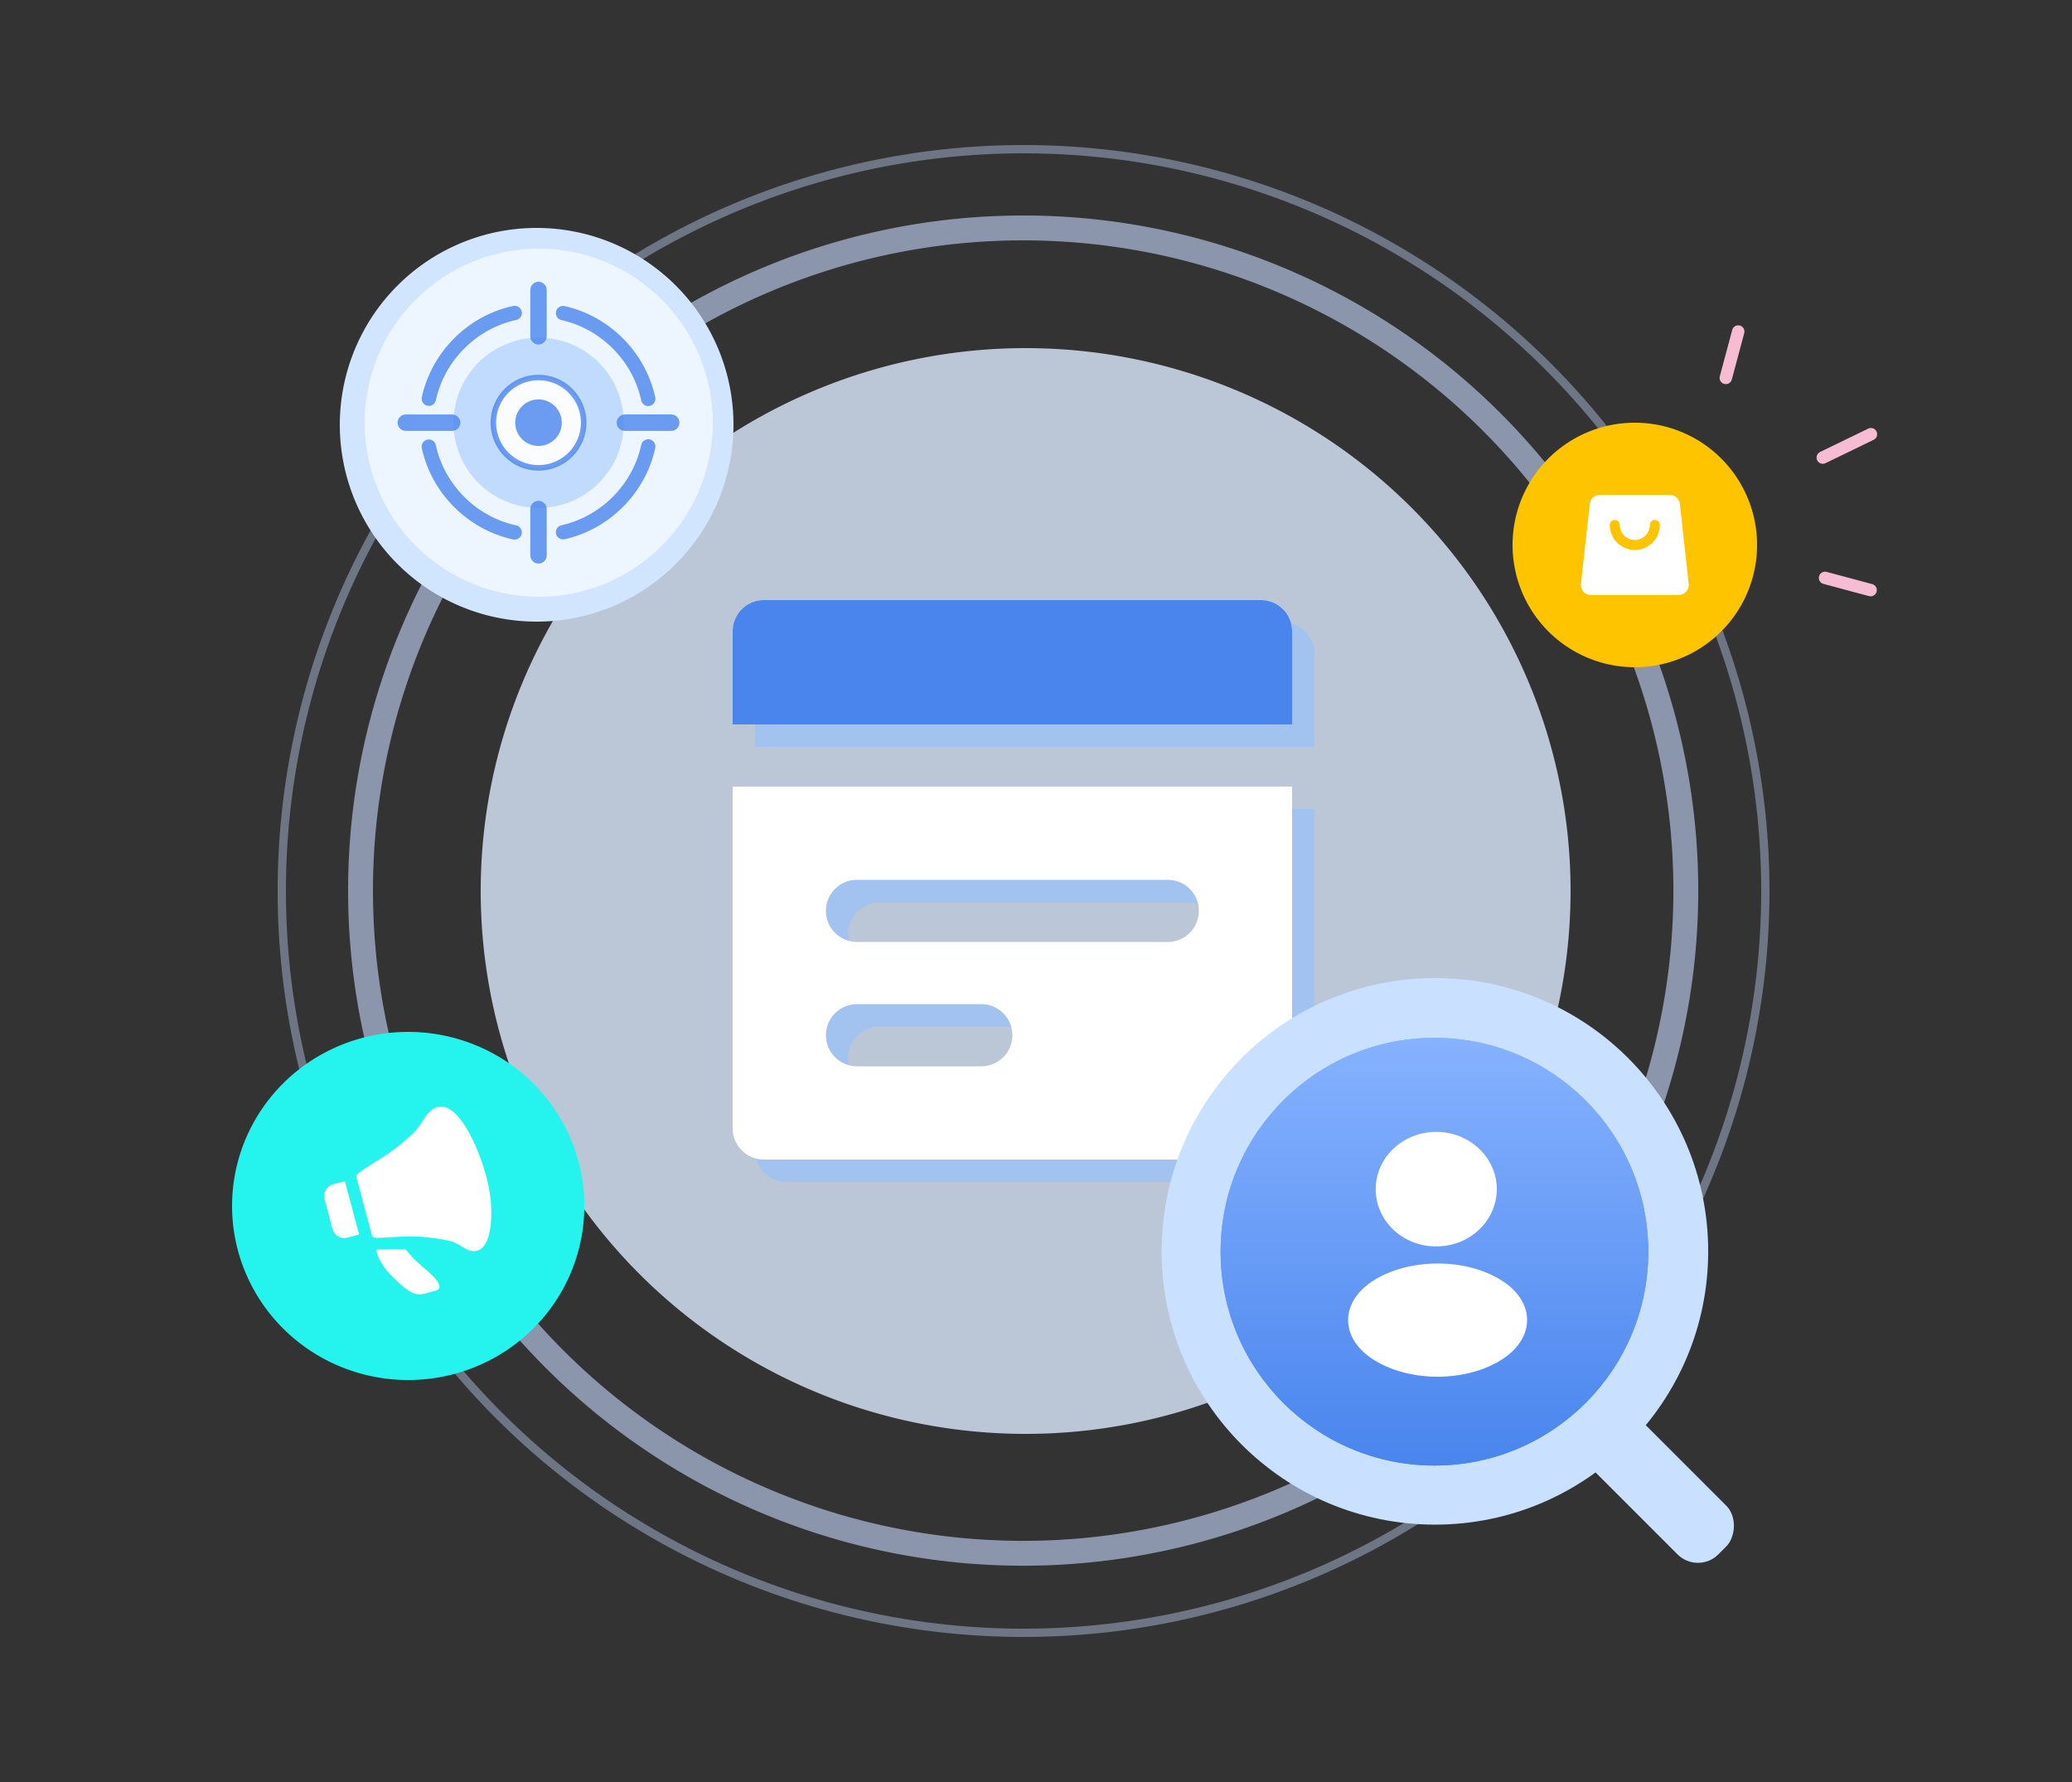 <svg fill="none" xmlns="http://www.w3.org/2000/svg" viewBox="0 0 500 430" class="design-iconfont">
  <rect x="0" y="0" width="500" height="430" fill="#333333" stroke="none"/>
  <path opacity=".4" stroke="#C6D9FF" stroke-width="2" d="M247 36A179 179 0 1 0 247 394A179 179 0 1 0 247 36Z"/>
  <path opacity=".6" stroke="#C6D9FF" stroke-width="6" d="M246.905 55A159.905 159.905 0 1 0 246.905 374.81A159.905 159.905 0 1 0 246.905 55Z"/>
  <path opacity=".8" fill="#DDEBFF" d="M247.5 84A131.5 131 0 1 0 247.5 346A131.5 131 0 1 0 247.5 84Z"/>
  <path opacity=".6" d="M317.199 180.2H182.199V157.7C182.199 155.711 182.989 153.803 184.396 152.397C185.802 150.99 187.71 150.2 189.699 150.2H309.699C311.688 150.2 313.596 150.99 315.003 152.397C316.409 153.803 317.199 155.711 317.199 157.7V180.2ZM182.199 277.7V195.2H317.199V277.7C317.199 279.689 316.409 281.597 315.003 283.003C313.596 284.41 311.688 285.2 309.699 285.2H189.699C187.71 285.2 185.802 284.41 184.396 283.003C182.989 281.597 182.199 279.689 182.199 277.7ZM204.699 225.2C204.699 227.189 205.489 229.097 206.896 230.503C208.302 231.91 210.21 232.7 212.199 232.7H287.199C288.184 232.7 289.16 232.506 290.07 232.13C290.98 231.753 291.807 231.2 292.503 230.504C293.2 229.807 293.752 228.981 294.129 228.071C294.506 227.161 294.7 226.185 294.7 225.2C294.7 224.215 294.506 223.24 294.129 222.33C293.752 221.42 293.2 220.593 292.503 219.896C291.807 219.2 290.98 218.648 290.07 218.271C289.16 217.894 288.184 217.7 287.199 217.7H212.199C211.214 217.7 210.239 217.894 209.329 218.271C208.419 218.648 207.592 219.2 206.896 219.897C206.199 220.593 205.647 221.42 205.27 222.33C204.893 223.24 204.699 224.215 204.699 225.2ZM204.699 255.2C204.699 257.189 205.489 259.097 206.896 260.504C208.302 261.91 210.21 262.7 212.199 262.7H242.199C243.184 262.7 244.16 262.506 245.07 262.13C245.98 261.753 246.807 261.2 247.503 260.504C248.2 259.807 248.752 258.981 249.129 258.071C249.506 257.161 249.7 256.185 249.7 255.2C249.7 254.215 249.506 253.24 249.129 252.33C248.752 251.42 248.2 250.593 247.503 249.896C246.807 249.2 245.98 248.648 245.07 248.271C244.16 247.894 243.184 247.7 242.199 247.7H212.199C210.21 247.7 208.302 248.49 206.896 249.897C205.489 251.303 204.699 253.211 204.699 255.2Z" fill="#92C0FF"/>
  <path d="M311.801 174.8H176.801V152.3C176.801 150.311 177.591 148.403 178.997 146.997C180.404 145.59 182.312 144.8 184.301 144.8H304.301C306.29 144.8 308.198 145.59 309.604 146.997C311.011 148.403 311.801 150.311 311.801 152.3V174.8ZM176.801 272.3V189.8H311.801V272.3C311.801 274.289 311.011 276.197 309.604 277.603C308.198 279.01 306.29 279.8 304.301 279.8H184.301C182.312 279.8 180.404 279.01 178.997 277.603C177.591 276.197 176.801 274.289 176.801 272.3ZM199.301 219.8C199.301 221.789 200.091 223.697 201.497 225.103C202.904 226.51 204.812 227.3 206.801 227.3H281.801C282.786 227.3 283.761 227.106 284.671 226.729C285.581 226.352 286.408 225.8 287.105 225.104C287.801 224.407 288.354 223.58 288.731 222.67C289.108 221.76 289.302 220.785 289.302 219.8C289.302 218.815 289.108 217.839 288.731 216.929C288.354 216.019 287.801 215.193 287.105 214.496C286.408 213.8 285.581 213.247 284.671 212.87C283.761 212.494 282.786 212.3 281.801 212.3H206.801C205.816 212.3 204.841 212.494 203.931 212.871C203.021 213.248 202.194 213.8 201.497 214.496C200.801 215.193 200.249 216.02 199.872 216.93C199.495 217.84 199.301 218.815 199.301 219.8ZM199.301 249.8C199.301 251.789 200.091 253.697 201.497 255.103C202.904 256.51 204.812 257.3 206.801 257.3H236.801C237.786 257.3 238.761 257.106 239.671 256.729C240.581 256.352 241.408 255.8 242.105 255.104C242.801 254.407 243.354 253.58 243.731 252.67C244.108 251.76 244.302 250.785 244.302 249.8C244.302 248.815 244.108 247.839 243.731 246.929C243.354 246.019 242.801 245.193 242.105 244.496C241.408 243.8 240.581 243.247 239.671 242.87C238.761 242.494 237.786 242.3 236.801 242.3H206.801C204.812 242.3 202.904 243.09 201.497 244.496C200.091 245.903 199.301 247.811 199.301 249.8Z" fill="#fff"/>
  <path d="M311.801 174.8H176.801V152.3C176.801 150.311 177.591 148.403 178.997 146.997C180.404 145.59 182.312 144.8 184.301 144.8H304.301C306.29 144.8 308.198 145.59 309.604 146.997C311.011 148.403 311.801 150.311 311.801 152.3V174.8Z" fill="#4985ED"/>
  <path fill="#D2E5FF" d="M129.5 55A47.5 47.5 0 1 0 129.5 150A47.5 47.5 0 1 0 129.5 55Z"/>
  <path opacity=".6" d="M88 102C88 113.139 92.425 123.822 100.302 131.698C108.178 139.575 118.861 144 130 144C141.139 144 151.822 139.575 159.698 131.698C167.575 123.822 172 113.139 172 102C172 90.861 167.575 80.178 159.698 72.302C151.822 64.425 141.139 60 130 60C118.861 60 108.178 64.425 100.302 72.302C92.425 80.178 88 90.861 88 102Z" fill="#fff"/>
  <path d="M109.43 102.018C109.43 107.467 111.594 112.693 115.447 116.546C119.301 120.399 124.526 122.563 129.976 122.563C135.425 122.563 140.651 120.399 144.504 116.546C148.357 112.693 150.521 107.467 150.521 102.018C150.521 96.568 148.357 91.343 144.504 87.489C140.651 83.636 135.425 81.472 129.976 81.472C124.526 81.472 119.301 83.636 115.447 87.489C111.594 91.343 109.43 96.568 109.43 102.018Z" fill="#C1DBFF"/>
  <path d="M119 102C119 104.917 120.159 107.715 122.222 109.778C124.285 111.841 127.083 113 130 113C132.917 113 135.715 111.841 137.778 109.778C139.841 107.715 141 104.917 141 102C141 99.083 139.841 96.285 137.778 94.222C135.715 92.159 132.917 91 130 91C127.083 91 124.285 92.159 122.222 94.222C120.159 96.285 119 99.083 119 102Z" fill="#FBFCFD"/>
  <path opacity=".8" d="M101.794 95.809C104.193 84.908 112.899 76.209 123.807 73.826C124.794 73.613 125.766 74.258 125.918 75.26C126.054 76.148 125.485 77.006 124.604 77.196C114.964 79.283 107.259 86.973 105.164 96.613C104.974 97.494 104.117 98.063 103.229 97.926C102.219 97.767 101.574 96.795 101.794 95.809ZM124.597 126.787C114.949 124.707 107.244 117.01 105.157 107.369C104.967 106.489 104.109 105.92 103.221 106.056C102.219 106.208 101.574 107.18 101.786 108.166C104.177 119.074 112.892 127.774 123.8 130.165C124.786 130.377 125.758 129.732 125.91 128.73C126.047 127.834 125.477 126.984 124.597 126.787ZM156.683 106.011C155.795 105.882 154.937 106.451 154.747 107.324C152.683 116.919 145.039 124.616 135.459 126.756C134.579 126.954 134.017 127.811 134.154 128.7C134.313 129.702 135.285 130.339 136.271 130.119C147.111 127.675 155.749 118.968 158.118 108.121C158.338 107.126 157.685 106.155 156.683 106.011ZM135.459 77.226C145.039 79.367 152.675 87.056 154.747 96.651C154.937 97.532 155.795 98.101 156.683 97.964C157.685 97.813 158.33 96.841 158.118 95.854C155.749 85.007 147.103 76.308 136.279 73.864C135.292 73.643 134.313 74.281 134.161 75.283C134.017 76.171 134.586 77.037 135.459 77.226ZM124.331 101.995C124.331 105.1 126.844 107.612 129.948 107.612C133.053 107.612 135.565 105.1 135.565 101.995C135.565 98.891 133.053 96.378 129.948 96.378C126.844 96.378 124.331 98.891 124.331 101.995ZM129.948 90.427C136.325 90.427 141.517 95.611 141.517 101.995C141.517 108.379 136.332 113.564 129.948 113.564C123.564 113.564 118.38 108.379 118.38 101.995C118.38 95.611 123.572 90.427 129.948 90.427ZM129.948 91.748C124.301 91.748 119.708 96.34 119.708 101.988C119.708 107.635 124.301 112.228 129.948 112.228C135.596 112.228 140.188 107.635 140.188 101.988C140.188 96.34 135.596 91.748 129.948 91.748ZM129.948 83.132C131.041 83.132 131.929 82.236 131.929 81.151V69.969C131.929 68.876 131.034 67.988 129.948 67.988C128.855 67.988 127.967 68.884 127.967 69.969V81.151C127.967 82.236 128.855 83.132 129.948 83.132ZM129.948 120.851C128.855 120.851 127.967 121.746 127.967 122.832V134.013C127.967 135.106 128.863 135.994 129.948 135.994C131.041 135.994 131.929 135.099 131.929 134.013V122.839C131.929 121.746 131.041 120.851 129.948 120.851ZM111.085 101.995C111.085 100.902 110.189 100.014 109.104 100.014H97.923C96.829 100.014 95.941 100.91 95.941 101.995C95.941 103.081 96.837 103.976 97.923 103.976H109.104C110.197 103.976 111.085 103.081 111.085 101.995ZM161.974 100.006H150.793C149.7 100.006 148.811 100.902 148.811 101.988C148.811 103.073 149.707 103.969 150.793 103.969H161.974C163.067 103.969 163.955 103.073 163.955 101.988C163.955 100.902 163.059 100.006 161.974 100.006Z" fill="#4985ED"/>
  <path fill="#FFC400" d="M394.5 102A29.5 29.5 0 1 0 394.5 161A29.5 29.5 0 1 0 394.5 102Z"/>
  <path d="M386.032 119.417H402.968C403.563 119.417 404.137 119.637 404.58 120.034C405.023 120.431 405.305 120.977 405.37 121.569L407.496 140.902C407.534 141.24 407.499 141.582 407.396 141.905C407.292 142.229 407.121 142.527 406.894 142.78C406.668 143.033 406.39 143.235 406.08 143.374C405.77 143.512 405.434 143.584 405.094 143.584H383.905C383.565 143.584 383.229 143.512 382.919 143.374C382.609 143.235 382.332 143.033 382.105 142.78C381.878 142.527 381.708 142.229 381.604 141.905C381.5 141.582 381.466 141.24 381.503 140.902L383.629 121.569C383.695 120.977 383.976 120.431 384.419 120.034C384.862 119.637 385.437 119.417 386.032 119.417ZM388.458 126.667C388.458 128.269 389.095 129.806 390.228 130.939C391.361 132.072 392.897 132.709 394.5 132.709C396.102 132.709 397.639 132.072 398.772 130.939C399.905 129.806 400.541 128.269 400.541 126.667C400.541 126.347 400.414 126.039 400.187 125.813C399.961 125.586 399.653 125.459 399.333 125.459C399.013 125.459 398.705 125.586 398.479 125.813C398.252 126.039 398.125 126.347 398.125 126.667C398.125 127.628 397.743 128.55 397.063 129.23C396.383 129.91 395.461 130.292 394.5 130.292C393.538 130.292 392.616 129.91 391.936 129.23C391.257 128.55 390.875 127.628 390.875 126.667C390.875 126.508 390.843 126.351 390.783 126.205C390.722 126.058 390.633 125.925 390.521 125.812C390.409 125.7 390.275 125.611 390.129 125.55C389.982 125.49 389.825 125.458 389.666 125.458C389.508 125.458 389.35 125.49 389.204 125.55C389.057 125.611 388.924 125.7 388.812 125.812C388.7 125.925 388.611 126.058 388.55 126.205C388.489 126.351 388.458 126.508 388.458 126.667Z" fill="#fff"/>
  <path d="M416.459 91.19L419.457 80M440.408 139.448L451.397 142.393M439.86 110.415L451.484 104.774" stroke="#F6BCD1" stroke-width="3" stroke-miterlimit="10" stroke-linecap="round" stroke-linejoin="round"/>
  <path fill="#25F4EE" d="M98.5 249A42.5 42 0 1 0 98.5 333A42.5 42 0 1 0 98.5 249Z"/>
  <path d="M78.314 289.363C78.101 288.569 78.198 287.822 78.605 287.124C79.012 286.426 79.605 285.972 80.384 285.763L83.215 285.005L86.665 297.881L83.834 298.64C83.055 298.848 82.314 298.752 81.613 298.351C80.911 297.949 80.454 297.351 80.241 296.557L78.314 289.363ZM102.102 270.318C103.055 268.72 104.039 267.72 105.055 267.317C106.071 266.913 107.075 266.947 108.068 267.418C109.062 267.888 110.021 268.712 110.946 269.888C111.871 271.064 112.733 272.422 113.53 273.96C114.328 275.498 115.056 277.136 115.714 278.875C116.373 280.614 116.919 282.293 117.353 283.912C117.787 285.531 118.108 287.18 118.317 288.859C118.526 290.539 118.604 292.147 118.55 293.684C118.496 295.221 118.321 296.602 118.023 297.828C117.725 299.053 117.286 300.022 116.707 300.734C116.127 301.446 115.404 301.836 114.54 301.904C113.675 301.972 112.654 301.607 111.477 300.81C110.33 300.004 108.922 299.456 107.255 299.166C100.536 297.997 98.416 298.339 91.722 298.687C90.661 298.742 90.029 298.633 89.828 298.36L85.984 284.017C85.99 283.557 86.368 283.08 87.118 282.584C92.333 279.138 93.778 278.68 98.592 274.475C99.972 273.271 101.141 271.885 102.102 270.318ZM97.952 301.536C98.2 301.862 98.486 302.211 98.81 302.583C99.096 302.932 99.459 303.326 99.898 303.765C100.336 304.204 100.847 304.673 101.43 305.171C102.136 305.768 102.86 306.401 103.601 307.07C104.342 307.739 104.936 308.366 105.381 308.95C105.827 309.535 106.054 310.055 106.064 310.511C106.074 310.966 105.704 311.295 104.955 311.495L102.394 312.182C101.795 312.342 101.21 312.376 100.639 312.284C100.068 312.191 99.487 311.97 98.896 311.621C98.305 311.272 97.664 310.797 96.973 310.196C96.282 309.596 95.517 308.868 94.678 308.012C93.678 307.036 92.926 306.148 92.423 305.35C91.92 304.552 91.546 303.874 91.301 303.318C91.001 302.678 90.845 302.098 90.834 301.577C91.082 301.543 91.383 301.528 91.737 301.531C92.023 301.52 92.373 301.508 92.787 301.495C93.201 301.483 93.675 301.454 94.209 301.409C94.751 301.395 95.239 301.387 95.672 301.386C96.105 301.384 96.503 301.4 96.865 301.434C97.257 301.46 97.619 301.494 97.952 301.536Z" fill="#fff"/>
  <rect x="354.598" y="301.353" width="94.597" height="16.627" rx="6.971" transform="rotate(45 354.598 301.353)" fill="#C9E0FF"/>
  <path d="M346.261 367.897C382.683 367.897 412.209 338.371 412.209 301.948C412.209 265.526 382.683 236 346.261 236C309.839 236 280.312 265.526 280.312 301.948C280.312 338.371 309.839 367.897 346.261 367.897Z" fill="#C9E0FF"/>
  <path d="M346.152 353.637C374.653 353.637 397.758 330.532 397.758 302.031C397.758 273.53 374.653 250.426 346.152 250.426C317.651 250.426 294.547 273.53 294.547 302.031C294.547 330.532 317.651 353.637 346.152 353.637Z" fill="url(#p2nk41xar__paint0_linear_1026_2585)"/>
  <path d="M346.152 353.637C374.653 353.637 397.758 330.532 397.758 302.031C397.758 273.53 374.653 250.426 346.152 250.426C317.651 250.426 294.547 273.53 294.547 302.031C294.547 330.532 317.651 353.637 346.152 353.637Z" fill="url(#p2nk41xar__paint1_linear_1026_2585)"/>
  <path d="M347.114 300.758C346.785 300.727 346.39 300.727 346.028 300.758C338.196 300.509 331.977 294.434 331.977 286.957C331.977 279.325 338.492 273.125 346.587 273.125C354.649 273.125 361.198 279.325 361.198 286.957C361.165 294.434 354.946 300.509 347.114 300.758Z" fill="#fff"/>
  <path d="M331.06 309.235C323.397 314.367 323.397 322.73 331.06 327.831C339.769 333.66 354.052 333.66 362.761 327.831C370.425 322.698 370.425 314.335 362.761 309.235C354.084 303.437 339.801 303.437 331.06 309.235Z" fill="#fff"/>
  <defs>
    <linearGradient id="p2nk41xar__paint0_linear_1026_2585" x1="346.152" y1="250.426" x2="346.152" y2="353.637" gradientUnits="userSpaceOnUse">
      <stop stop-color="#86B2FF"/>
      <stop offset="1" stop-color="#4985ED"/>
    </linearGradient>
    <linearGradient id="p2nk41xar__paint1_linear_1026_2585" x1="346.152" y1="250.426" x2="346.152" y2="353.637" gradientUnits="userSpaceOnUse">
      <stop stop-color="#86B2FF"/>
      <stop offset="1" stop-color="#4985ED"/>
    </linearGradient>
  </defs>
</svg>
